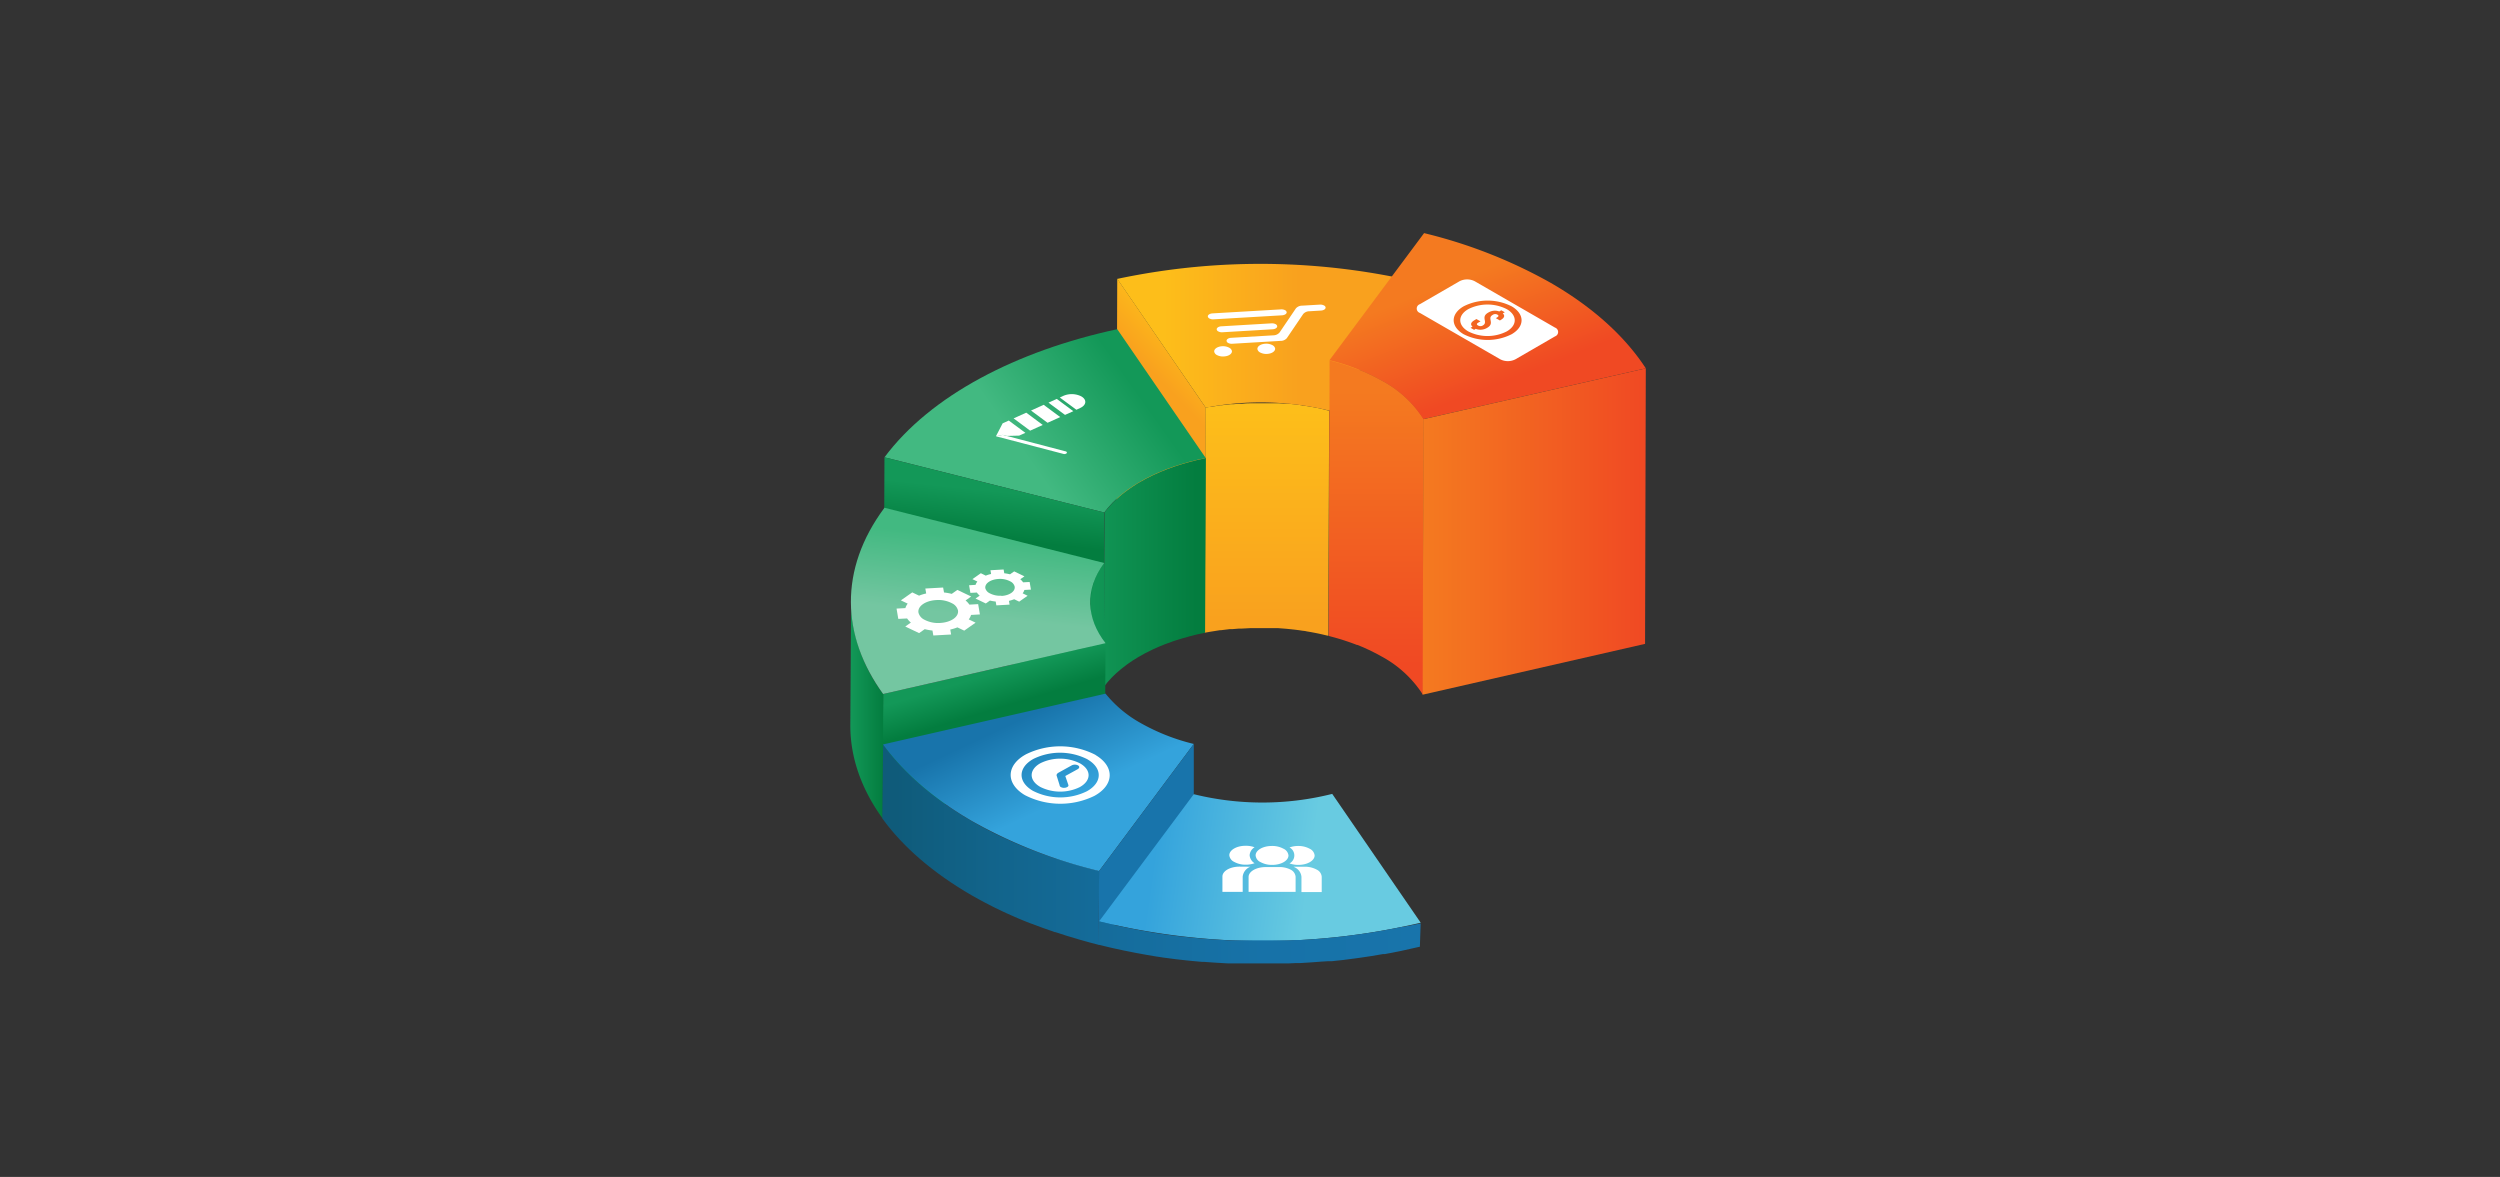 <svg id="Layer_1" data-name="Layer 1" xmlns="http://www.w3.org/2000/svg" xmlns:xlink="http://www.w3.org/1999/xlink" viewBox="0 0 504.57 237.54"><rect x="0" y="0" width="504.57" height="237.54" fill="#333333" stroke="none"/><defs><style>.cls-1{fill:url(#linear-gradient);}.cls-2{fill:url(#linear-gradient-2);}.cls-3{fill:#b17029;}.cls-4{fill:url(#linear-gradient-3);}.cls-5{fill:url(#linear-gradient-4);}.cls-6{fill:url(#linear-gradient-5);}.cls-7{fill:url(#linear-gradient-6);}.cls-8{fill:url(#linear-gradient-7);}.cls-9{fill:url(#linear-gradient-8);}.cls-10{fill:url(#linear-gradient-9);}.cls-11{fill:url(#linear-gradient-10);}.cls-12{fill:url(#linear-gradient-11);}.cls-13{fill:url(#linear-gradient-12);}.cls-14{fill:url(#linear-gradient-13);}.cls-15{fill:url(#linear-gradient-14);}.cls-16{fill:url(#linear-gradient-15);}.cls-17{fill:#1874ab;}.cls-18{fill:url(#linear-gradient-16);}.cls-19{fill:url(#linear-gradient-17);}.cls-20{fill:#fff;}</style><linearGradient id="linear-gradient" x1="249.3" y1="77.72" x2="241.83" y2="84.84" gradientUnits="userSpaceOnUse"><stop offset="0" stop-color="#fdbe1a"/><stop offset="1" stop-color="#f9a11e"/></linearGradient><linearGradient id="linear-gradient-2" x1="255.74" y1="82.76" x2="255.74" y2="125.11" xlink:href="#linear-gradient"/><linearGradient id="linear-gradient-3" x1="234.88" y1="68.06" x2="262.18" y2="68.06" xlink:href="#linear-gradient"/><linearGradient id="linear-gradient-4" x1="207.87" y1="93.1" x2="228.92" y2="78.17" gradientUnits="userSpaceOnUse"><stop offset="0" stop-color="#42b981"/><stop offset="1" stop-color="#139858"/></linearGradient><linearGradient id="linear-gradient-5" x1="218.97" y1="115.58" x2="241.4" y2="115.58" gradientUnits="userSpaceOnUse"><stop offset="0" stop-color="#139858"/><stop offset="1" stop-color="#037d3f"/></linearGradient><linearGradient id="linear-gradient-6" x1="202.34" y1="99.3" x2="201.33" y2="108.8" xlink:href="#linear-gradient-5"/><linearGradient id="linear-gradient-7" x1="277.71" y1="78.97" x2="277.71" y2="134.08" gradientUnits="userSpaceOnUse"><stop offset="0" stop-color="#f47a20"/><stop offset="1" stop-color="#f04923"/></linearGradient><linearGradient id="linear-gradient-8" x1="293.69" y1="56.63" x2="301.84" y2="77.68" xlink:href="#linear-gradient-7"/><linearGradient id="linear-gradient-9" x1="287.13" y1="107.28" x2="332.17" y2="107.28" xlink:href="#linear-gradient-7"/><linearGradient id="linear-gradient-10" x1="218.97" y1="130.09" x2="241.4" y2="130.09" xlink:href="#linear-gradient-5"/><linearGradient id="linear-gradient-11" x1="197.39" y1="136.77" x2="199.43" y2="143.55" xlink:href="#linear-gradient-5"/><linearGradient id="linear-gradient-12" x1="171.58" y1="143.24" x2="178.24" y2="143.24" xlink:href="#linear-gradient-5"/><linearGradient id="linear-gradient-13" x1="197.48" y1="124.42" x2="199.18" y2="108.8" gradientUnits="userSpaceOnUse"><stop offset="0" stop-color="#74c6a1"/><stop offset="1" stop-color="#42b981"/></linearGradient><linearGradient id="linear-gradient-14" x1="288.38" y1="170.47" x2="180.93" y2="170.47" gradientUnits="userSpaceOnUse"><stop offset="0" stop-color="#1874ab"/><stop offset="0.31" stop-color="#1772a8"/><stop offset="0.58" stop-color="#156d9d"/><stop offset="0.82" stop-color="#12648b"/><stop offset="1" stop-color="#0f5b7a"/></linearGradient><linearGradient id="linear-gradient-15" x1="214.82" y1="161.34" x2="207.01" y2="144.71" gradientUnits="userSpaceOnUse"><stop offset="0" stop-color="#34a3dc"/><stop offset="1" stop-color="#1874ab"/></linearGradient><linearGradient id="linear-gradient-16" x1="264.32" y1="176.15" x2="233.09" y2="171.74" gradientUnits="userSpaceOnUse"><stop offset="0" stop-color="#68cbe1"/><stop offset="1" stop-color="#34a3dc"/></linearGradient><linearGradient id="linear-gradient-17" x1="288.38" y1="190.33" x2="180.93" y2="190.33" xlink:href="#linear-gradient-14"/></defs><polygon class="cls-1" points="243.35 82.29 243.19 127.72 225.33 101.69 225.49 56.26 243.35 82.29"/><path class="cls-2" d="M266.34,82.43l-.23-.05-.43-.08-.93-.18L264,82l-.93-.15c-.14,0-.28,0-.42-.06l-.32-.05-.87-.11-.75-.08-.89-.09-.49,0h-.25l-.91-.07-.72,0-.93,0-.55,0h-1.83c-.55,0-1.11,0-1.66,0h-.08q-.84,0-1.68.09l-.56,0-1.2.1-.29,0-.28,0c-.6.06-1.19.13-1.78.21l-.23,0c-.65.09-1.3.19-1.94.31l-.21,0-.91.17-.16,45.43,1.12-.2c.64-.12,1.29-.22,1.94-.31l.23,0,1.78-.22.57,0,1.2-.1.56,0q.84-.06,1.68-.09h.08c.56,0,1.11,0,1.67,0h1.67l.71,0,.92,0,.73,0,.9.07.75.06.88.09.75.08.87.11.74.11c.31,0,.62.09.93.15l.73.12.93.18.65.13c.66.14,1.3.29,1.95.45l.16-45.43Q267.31,82.64,266.34,82.43Z"/><polygon class="cls-3" points="287.39 57.23 287.23 102.66 268.13 128.31 268.29 82.88 287.39 57.23"/><path class="cls-4" d="M287.39,57.23l-19.1,25.65a58.13,58.13,0,0,0-24.94-.59l-17.86-26A139.06,139.06,0,0,1,287.39,57.23Z"/><path class="cls-5" d="M225.49,66.44l17.86,26c-8.88,1.76-16.48,5.59-20.49,11L178.51,92.3C187.8,79.83,205.13,70.83,225.49,66.44Z"/><path class="cls-6" d="M241.8,92.81c-.17,0-.34.08-.5.12l-1,.25-.58.16-.92.26-.59.18-.44.14-.53.17-.37.13c-.45.15-.9.31-1.34.48l-.16.07c-.39.14-.76.3-1.14.46l-.37.16c-.34.14-.67.29-1,.45l-.27.12q-.62.29-1.2.6l-.27.15c-.31.16-.61.33-.91.5l-.33.19-.24.14-.44.28-.56.36c-.21.13-.41.28-.61.42l-.52.37-.59.44-.49.38c-.18.16-.36.32-.55.47l-.45.4-.09.08c-.24.22-.48.46-.71.69l-.16.17c-.27.27-.52.55-.76.83l0,0-.51.62-.28.36-.16,35.25c.25-.33.52-.66.79-1l0,0c.24-.29.5-.56.76-.83l.16-.17.8-.77.46-.4c.18-.16.36-.32.55-.47s.32-.26.49-.38l.58-.45.52-.37.61-.42.56-.35.68-.42.33-.19c.3-.18.6-.34.91-.51l.27-.14q.59-.31,1.2-.6l.27-.13,1-.45.37-.16,1.14-.46.17-.06c.43-.17.88-.33,1.33-.48l.37-.13,1-.31.59-.18.93-.26.57-.16,1-.26.5-.12c.51-.11,1-.23,1.55-.33l.16-35.25Z"/><polygon class="cls-7" points="222.86 103.44 222.7 138.69 178.36 127.54 178.51 92.3 222.86 103.44"/><path class="cls-8" d="M279,76.89c-.38-.21-.76-.43-1.16-.63l-.39-.2-.82-.41-.5-.23-.76-.35-.55-.23-.77-.31h0l-.08,0c-.56-.22-1.14-.43-1.72-.63l-.48-.16c-.63-.21-1.26-.41-1.91-.59h0l-1.51-.4-.16,55.61c.51.13,1,.26,1.52.41.65.18,1.29.38,1.91.59l.48.16c.58.2,1.16.41,1.72.63l.1,0,.77.31.55.23.76.35.51.23.8.41.41.2,1.15.63a22.68,22.68,0,0,1,8.32,7.71l.16-55.61A22.67,22.67,0,0,0,279,76.89Z"/><path class="cls-9" d="M313,57.1c8.52,4.92,15,10.83,19.17,17.24L287.29,84.6A22.67,22.67,0,0,0,279,76.89a42,42,0,0,0-10.68-4.19l19.1-25.65A99.94,99.94,0,0,1,313,57.1Z"/><polygon class="cls-10" points="332.17 74.34 332.02 129.95 287.13 140.21 287.29 84.6 332.17 74.34"/><path class="cls-11" d="M222.23,114.54c-.07.1-.13.21-.19.31s-.21.33-.3.5l-.06.11c-.09.16-.17.33-.25.49s-.17.33-.25.49-.14.33-.2.49-.12.25-.16.38a.56.56,0,0,0,0,.12c-.06.15-.1.3-.15.46a5,5,0,0,0-.16.51c-.05.16-.08.31-.12.47s-.06.24-.09.37,0,.09,0,.14-.05.32-.07.48,0,.34-.07.5a3.87,3.87,0,0,0,0,.48c0,.12,0,.24,0,.35v.31l-.16,25.06c0-.22,0-.43,0-.65l0-.48c0-.17,0-.34.07-.5s0-.33.07-.49l.12-.51c0-.15.07-.31.11-.46s.1-.35.16-.52l.15-.46c.06-.16.13-.33.2-.49s.13-.33.21-.5.16-.32.24-.49l.25-.49.36-.61c.07-.1.12-.2.19-.3.2-.31.41-.62.63-.92l.16-25.06C222.64,113.93,222.43,114.24,222.23,114.54Z"/><polygon class="cls-12" points="223.13 129.81 222.97 154.88 178.08 165.14 178.24 140.07 223.13 129.81"/><path class="cls-13" d="M172,125a27.43,27.43,0,0,1-.22-3.63l-.16,25.07c0,6.47,2.24,12.84,6.5,18.73l.16-25.07A32.85,32.85,0,0,1,172,125Z"/><path class="cls-14" d="M222.86,113.63c-4,5.38-3.61,11.22.27,16.18l-44.89,10.26c-8.43-11.62-9-25.13.27-37.59Z"/><path class="cls-15" d="M220,175.33l-.31-.09-1.5-.41h0c-.78-.22-1.54-.45-2.3-.68l-.59-.18-2.16-.7-.11,0c-.75-.25-1.48-.51-2.2-.77l-.56-.2-1.95-.74-.22-.09-.86-.35-.74-.29-.84-.36-.72-.31-.82-.37-.71-.31-.83-.39-.67-.31-.83-.41-.64-.31-.86-.45-.57-.29-.93-.5-.47-.25-1.37-.78c-7.74-4.47-13.82-9.75-18-15.49l-.16,14.89c4.16,5.74,10.24,11,18,15.49l1.37.77.47.25.93.5.57.29.86.45.63.31.84.41.66.31.84.39.69.31.84.37.71.31.86.36.72.29.87.35.06,0,.16.07,2,.74.55.2,2.2.77.11,0,2.16.7.59.18,2.3.69h0l1.49.41.31.09,1.83.48.16-14.89Z"/><path class="cls-16" d="M240.94,150.15,221.83,175.8a99.94,99.94,0,0,1-25.61-10.06c-7.74-4.47-13.82-9.75-18-15.49L223.13,140a24.33,24.33,0,0,0,7.12,5.95A41.53,41.53,0,0,0,240.94,150.15Z"/><polygon class="cls-17" points="240.94 150.15 240.94 165.14 221.67 190.69 221.83 175.8 240.94 150.15"/><path class="cls-18" d="M268.88,160.23l17.86,26a139,139,0,0,1-64.91-.28l19.11-25.66A57.74,57.74,0,0,0,268.88,160.23Z"/><path class="cls-19" d="M283.26,187.05l-.2,0c-1.12.23-2.26.45-3.4.66l-.37.07-2.35.4-.53.08-1.88.28-.74.1-1.9.25-.54.07-2.41.26-.78.07-1.35.13-.88.07-1.29.09-.9.06-1.29.08-.91,0-1.29.06-.92,0-1.07,0-1,0h-4.17l-1.07,0-1,0-1,0-1.08,0-1,0-1.08-.06-1-.06-1.08-.07-1-.07-1.08-.09-1-.09-1.08-.1-1-.1-1.08-.12-1-.11-1.08-.14-.95-.13-1.05-.15-1-.15-1-.17-1-.17-1-.18-1-.18-1-.2-1-.2-.89-.19-1.68-.36-.73-.17-2.36-.56-.16,4.7,2.36.56.73.17,1.68.36.44.1.45.09,1,.2,1,.2,1,.18,1,.18,1,.17,1,.17,1,.15.57.09.48.06,1,.13,1.07.14,1,.11,1.08.12,1,.1,1.08.1,1,.09.43,0,.65.05,1,.07,1.08.07,1,.06,1.08.06,1,0,1.08,0,1,0h1l1.08,0h4.16l1,0,1.07,0h.34l.58,0,1.3-.06.91,0,1.28-.08.9-.06,1.29-.09.88-.07L268,194l.62,0,.15,0,2.42-.26.52-.07,1.91-.25.74-.1,1.89-.28.52-.08,2.35-.4.15,0,.22,0c1.14-.21,2.28-.43,3.4-.66l.2-.05q1.75-.37,3.48-.78l.16-4.7Q285,186.68,283.26,187.05Z"/><path class="cls-20" d="M264.33,171.3a1.69,1.69,0,0,1,1,1.35c0,1.06-1.47,1.91-3.29,1.91a5.19,5.19,0,0,1-1.78-.3,1.82,1.82,0,0,0,0-3.22,5.07,5.07,0,0,1,1.76-.3A4.73,4.73,0,0,1,264.33,171.3Z"/><path class="cls-20" d="M259.05,171.3a1.69,1.69,0,0,1,1,1.35c0,1.06-1.47,1.91-3.29,1.91a4.73,4.73,0,0,1-2.34-.56,1.64,1.64,0,0,1-1-1.35c0-1.06,1.46-1.91,3.29-1.91A4.69,4.69,0,0,1,259.05,171.3Z"/><path class="cls-20" d="M253.21,171a2.06,2.06,0,0,0-1,1.61,2.09,2.09,0,0,0,1,1.61,5.13,5.13,0,0,1-1.77.3,4.67,4.67,0,0,1-2.33-.56,1.67,1.67,0,0,1-1-1.35c0-1.05,1.47-1.91,3.29-1.91A5.13,5.13,0,0,1,253.21,171Z"/><path class="cls-20" d="M252.37,174.93a2.42,2.42,0,0,0-1.56,2V180h-4.09l0-3.09c0-1.12,1.55-2,3.47-2Z"/><path class="cls-20" d="M265.76,175.52a1.74,1.74,0,0,1,1,1.43l0,3.09h-4.09l0-3.09a2.36,2.36,0,0,0-1.38-1.91l-.21-.11h2.19A4.94,4.94,0,0,1,265.76,175.52Z"/><path class="cls-20" d="M260.49,175.52a1.78,1.78,0,0,1,1,1.43V180H252V177c0-1.12,1.55-2,3.47-2H258A5,5,0,0,1,260.49,175.52Z"/><path class="cls-20" d="M204.69,120.94a7.34,7.34,0,0,1-1.06.33l.13.76-2.67.15-.13-.77a8.5,8.5,0,0,1-1.16-.2l-.84.59-2.07-1,.84-.59a3,3,0,0,1-.57-.62l-1.31.07-.26-1.54,1.31-.08a2.09,2.09,0,0,1,.36-.67l-1-.48,1.7-1.2,1,.49a5.58,5.58,0,0,1,1.07-.33l-.13-.76,2.66-.15.13.76a9.6,9.6,0,0,1,1.16.21l.84-.59,2.07,1-.84.59a3,3,0,0,1,.57.62l1.32-.07.26,1.54-1.32.07a2.2,2.2,0,0,1-.35.68l1,.49-1.7,1.19Zm-2.57-.66c1.63-.09,2.82-.93,2.67-1.88a1.6,1.6,0,0,0-.87-1.05,4.38,4.38,0,0,0-2.38-.5c-1.63.09-2.83.93-2.67,1.88a1.61,1.61,0,0,0,.86,1,4.43,4.43,0,0,0,2.39.5"/><path class="cls-20" d="M193.23,126.62a8.66,8.66,0,0,1-1.44.44l.17,1-3.59.2-.17-1a10.54,10.54,0,0,1-1.56-.28l-1.14.8-2.79-1.33,1.13-.8a4.18,4.18,0,0,1-.76-.83l-1.78.09-.35-2.08,1.78-.1a2.88,2.88,0,0,1,.47-.9l-1.38-.66,2.3-1.61,1.37.66a9,9,0,0,1,1.44-.44l-.17-1,3.59-.2.18,1a11,11,0,0,1,1.56.28l1.13-.8,2.79,1.33-1.13.8a4,4,0,0,1,.77.84l1.77-.1.35,2.08-1.78.1a2.78,2.78,0,0,1-.47.9l1.38.66-2.29,1.61Zm-3.48-.89c2.2-.12,3.81-1.25,3.6-2.53a2.19,2.19,0,0,0-1.17-1.42,5.9,5.9,0,0,0-3.21-.67c-2.2.12-3.81,1.25-3.6,2.53a2.19,2.19,0,0,0,1.17,1.42,5.94,5.94,0,0,0,3.21.67"/><path class="cls-20" d="M218.11,154.15c2.2,1.33,2.12,3.44-.18,4.71a9,9,0,0,1-8-.05l-.11-.07c-2.2-1.33-2.12-3.44.18-4.71a9,9,0,0,1,8,.05ZM214.74,159a1.15,1.15,0,0,0,.63-.14.43.43,0,0,0,.28-.36l-.63-1.84a.09.09,0,0,1,.06-.08l2.45-1.35c.3-.18.39-.46.16-.67l-.13-.09a1.41,1.41,0,0,0-1.25,0l-2.67,1.48a.76.76,0,0,0-.29.24.48.48,0,0,0-.11.29l.62,2a.43.43,0,0,0,.25.37,1.25,1.25,0,0,0,.63.16"/><path class="cls-20" d="M221.2,152.44c3.81,2.32,3.67,6-.32,8.19a15.63,15.63,0,0,1-13.95-.11l-.18-.1c-3.81-2.32-3.67-6,.32-8.18a15.6,15.6,0,0,1,14,.1Zm-12.71,7.18a12.16,12.16,0,0,0,10.87.08c3.1-1.72,3.21-4.57.24-6.37l-.14-.09a12.19,12.19,0,0,0-10.87-.08c-3.11,1.72-3.22,4.57-.24,6.38l.14.08"/><polygon class="cls-20" points="213.28 80.51 216.62 82.99 214.95 83.74 211.61 81.27 213.28 80.51"/><path class="cls-20" d="M218.24,80l.23.15c.92.68.71,1.67-.47,2.2l-.76.35-3.34-2.47.77-.36A4.31,4.31,0,0,1,218.24,80Z"/><polygon class="cls-20" points="210.64 81.7 213.98 84.18 211.43 85.33 208.09 82.86 210.64 81.7"/><path class="cls-20" d="M215.18,91.14a.22.22,0,0,1,.11.33.71.71,0,0,1-.67.14L201,88.05l1.39-.28.82.22L215,91.08A.34.34,0,0,1,215.18,91.14Z"/><polygon class="cls-20" points="207.13 83.29 210.46 85.77 207.91 86.92 204.57 84.44 207.13 83.29"/><polygon class="cls-20" points="203.6 84.88 206.95 87.36 205.7 87.92 203.23 87.98 202.41 87.77 201.05 88.04 201.01 88.05 202.36 85.44 203.6 84.88"/><path class="cls-20" d="M259.38,62.61a.57.57,0,0,1,.3.37c.06.33-.36.62-.93.66l-13.82.81a1.56,1.56,0,0,1-.84-.17.58.58,0,0,1-.31-.37c-.06-.33.36-.62.93-.66l13.82-.81A1.6,1.6,0,0,1,259.38,62.61Z"/><path class="cls-20" d="M248.11,70.19a1,1,0,0,1,.52.62c.1.56-.61,1.08-1.59,1.13a2.62,2.62,0,0,1-1.45-.29,1,1,0,0,1-.52-.63c-.1-.57.62-1.08,1.59-1.14A2.62,2.62,0,0,1,248.11,70.19Z"/><path class="cls-20" d="M256.83,69.67a1,1,0,0,1,.52.62c.1.57-.62,1.08-1.59,1.14a2.71,2.71,0,0,1-1.45-.3,1,1,0,0,1-.52-.62c-.1-.57.61-1.08,1.6-1.14A2.69,2.69,0,0,1,256.83,69.67Z"/><path class="cls-20" d="M257.47,65.43a.59.59,0,0,1,.3.37c.06.33-.36.63-.93.66l-10.13.6a1.48,1.48,0,0,1-.84-.18.52.52,0,0,1-.3-.36c-.06-.33.35-.63.93-.66l10.12-.6A1.6,1.6,0,0,1,257.47,65.43Z"/><path class="cls-20" d="M267.24,61.66a.55.55,0,0,1,.3.36c.06.33-.36.63-.93.66l-2.33.14a1.67,1.67,0,0,0-1.26.56l-3.3,4.87a1.65,1.65,0,0,1-1.27.55l-9.75.58a1.58,1.58,0,0,1-.84-.17.62.62,0,0,1-.3-.37c-.06-.33.35-.63.93-.66l8.48-.5a1.69,1.69,0,0,0,1.27-.56l3.3-4.87a1.67,1.67,0,0,1,1.26-.56l3.59-.21A1.58,1.58,0,0,1,267.24,61.66Z"/><path class="cls-20" d="M313.85,66.12a.94.94,0,0,1,0,1.77l-8,4.63a3.35,3.35,0,0,1-3.05,0l-16.22-9.36a.93.93,0,0,1,0-1.77l8-4.63a3.37,3.37,0,0,1,3.06,0Zm-18.46,1.33a10.72,10.72,0,0,0,9.71,0c2.67-1.55,2.65-4.07,0-5.62a10.72,10.72,0,0,0-9.71,0c-2.67,1.55-2.65,4.07,0,5.62"/><path class="cls-20" d="M304.1,62.39c2.15,1.24,2.16,3.26,0,4.5a8.56,8.56,0,0,1-7.76,0c-2.15-1.24-2.16-3.26,0-4.5A8.58,8.58,0,0,1,304.1,62.39Zm-6.21,4a2.64,2.64,0,0,0,2.29-.24c1.56-.91-.08-1.92,1.05-2.57a.89.89,0,0,1,1-.07c.28.16.29.34-.1.57l-.23.13.82.47.17-.1c.75-.43.9-.89.41-1.32l.41-.23-.71-.41-.41.24a2.55,2.55,0,0,0-2.25.25c-1.57.9.07,1.92-1.05,2.57a.92.92,0,0,1-1,0c-.27-.16-.31-.34.08-.57l.44-.25-.83-.47-.37.22c-.75.43-.91.89-.41,1.32l-.4.23.71.41.4-.23"/></svg>